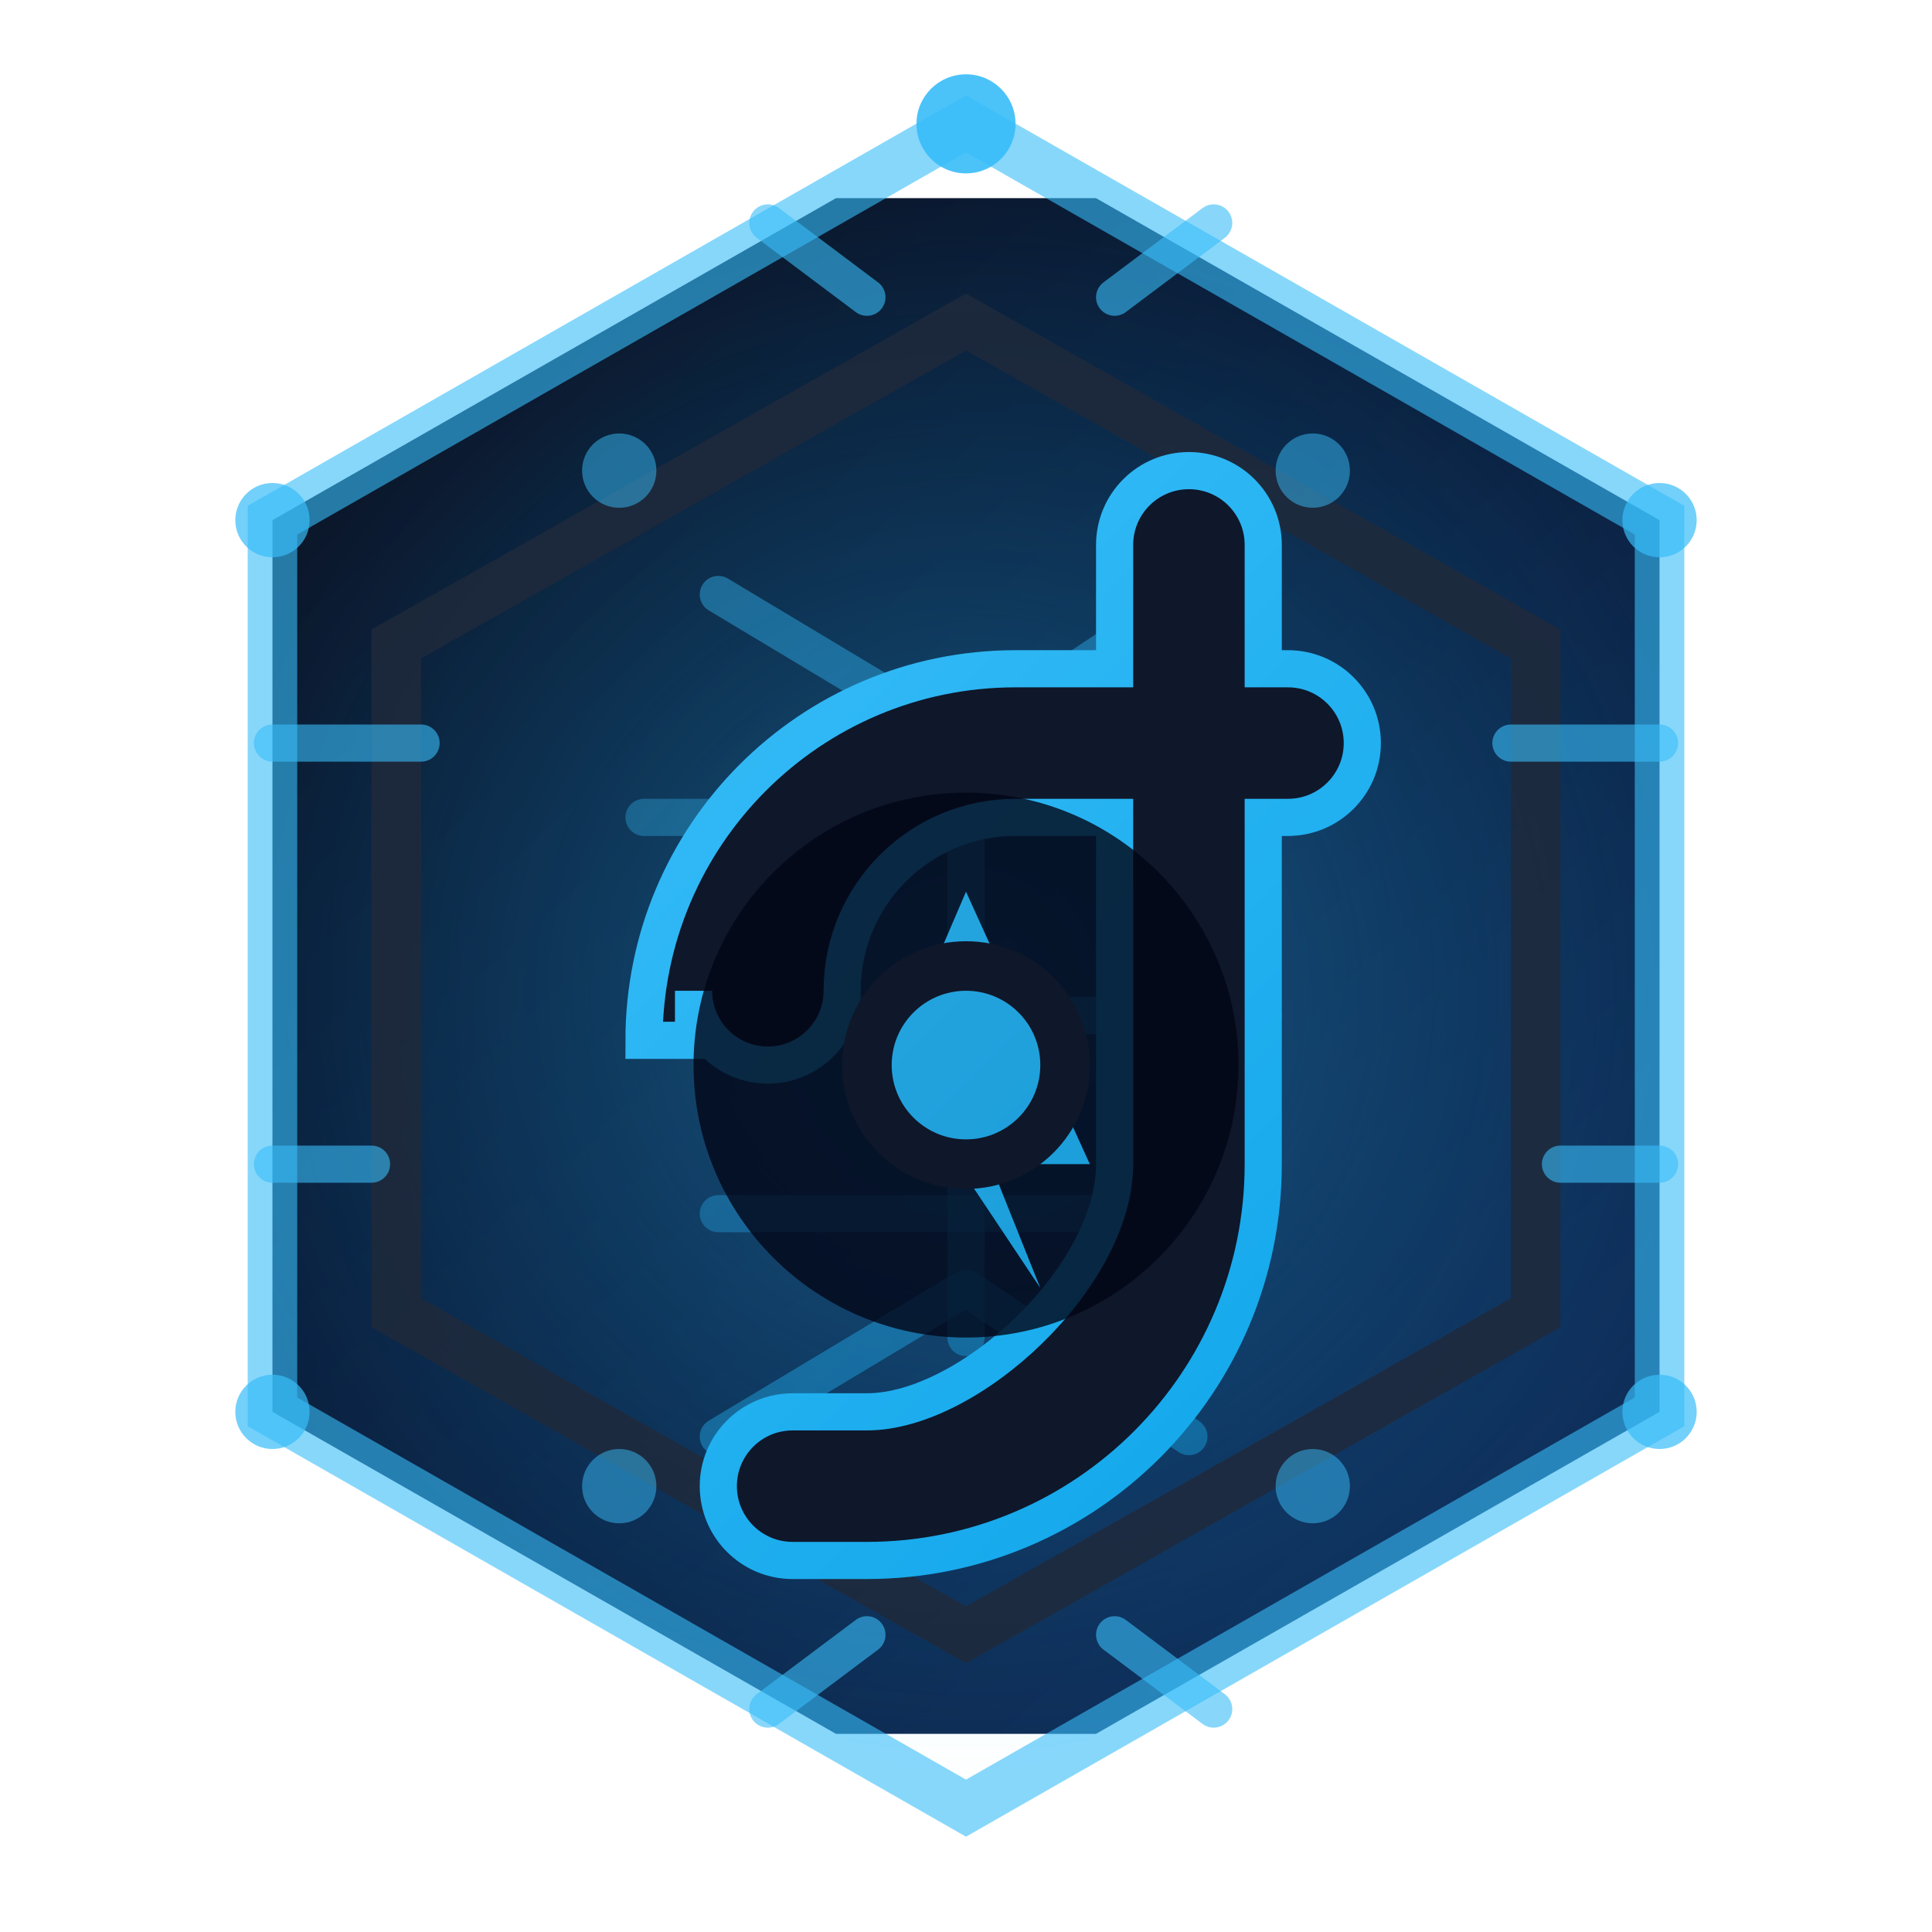 <svg width="156" height="156" viewBox="0 0 156 156" fill="none" xmlns="http://www.w3.org/2000/svg">
  <defs>
    <linearGradient id="bgGradient" x1="20" y1="16" x2="132" y2="140" gradientUnits="userSpaceOnUse">
      <stop offset="0%" stop-color="#0b1221"/>
      <stop offset="40%" stop-color="#0a1f3d"/>
      <stop offset="100%" stop-color="#103261"/>
    </linearGradient>
    <linearGradient id="gridGlow" x1="48" y1="46" x2="120" y2="118" gradientUnits="userSpaceOnUse">
      <stop offset="0%" stop-color="#38bdf8"/>
      <stop offset="100%" stop-color="#0ea5e9"/>
    </linearGradient>
    <radialGradient id="corePulse" cx="0" cy="0" r="1" gradientUnits="userSpaceOnUse"
      gradientTransform="translate(78 80) rotate(90) scale(64)">
      <stop stop-color="#38bdf8" stop-opacity="0.9"/>
      <stop offset="1" stop-color="#0ea5e9" stop-opacity="0"/>
    </radialGradient>
    <clipPath id="clipFrame">
      <path d="M78 10L134 42V114L78 146L22 114V42L78 10Z"/>
    </clipPath>
  </defs>
  <g clip-path="url(#clipFrame)">
    <rect x="12" y="16" width="132" height="124" rx="40" fill="url(#bgGradient)"/>
    <path d="M78 0L146 38V110L78 148L10 110V38L78 0Z" fill="url(#corePulse)" opacity="0.38"/>
    <g opacity="0.85">
      <path d="M78 26L124 52V106L78 132L32 106V52L78 26Z" stroke="#1e293b" stroke-width="4"/>
      <path d="M52 66H104" stroke="url(#gridGlow)" stroke-width="3" stroke-linecap="round" opacity="0.4"/>
      <path d="M54 82H102" stroke="url(#gridGlow)" stroke-width="3" stroke-linecap="round" opacity="0.55"/>
      <path d="M58 98H98" stroke="url(#gridGlow)" stroke-width="3" stroke-linecap="round" opacity="0.4"/>
      <path d="M78 56V108" stroke="url(#gridGlow)" stroke-width="3" stroke-linecap="round" opacity="0.45"/>
      <path d="M58 48L78 60L96 48" stroke="url(#gridGlow)" stroke-width="3" stroke-linecap="round"
        stroke-linejoin="round" opacity="0.5"/>
      <path d="M58 116L78 104L96 116" stroke="url(#gridGlow)" stroke-width="3" stroke-linecap="round"
        stroke-linejoin="round" opacity="0.5"/>
    </g>
    <path
      d="M52 84C52 67.431 65.431 54 82 54H90V44C90 40.686 92.686 38 96 38C99.314 38 102 40.686 102 44V54H104C107.314 54 110 56.686 110 60C110 63.314 107.314 66 104 66H102V94C102 111.673 87.673 126 70 126H64C60.686 126 58 123.314 58 120C58 116.686 60.686 114 64 114H70C78.284 114 90 103.055 90 94V66H82C74.268 66 68 72.268 68 80C68 83.314 65.314 86 62 86C58.686 86 56 83.314 56 80V84Z"
      fill="#0f172a" stroke="url(#gridGlow)" stroke-width="3"/>
    <circle cx="78" cy="86" r="22" fill="#020617" opacity="0.8"/>
    <path
      d="M72 86L78 72L88 94H80L84 104L72 86Z"
      fill="url(#gridGlow)" opacity="0.9"/>
    <circle cx="78" cy="86" r="10" fill="#0f172a"/>
    <circle cx="78" cy="86" r="6" fill="url(#gridGlow)" opacity="0.9"/>
  </g>
  <path d="M78 10L134 42V114L78 146L22 114V42L78 10Z" stroke="#38bdf8" stroke-width="4" stroke-opacity="0.6"/>
  <g opacity="0.6" stroke="#38bdf8" stroke-width="3" stroke-linecap="round">
    <path d="M22 60H34"/>
    <path d="M22 94H30"/>
    <path d="M134 60H122"/>
    <path d="M134 94H126"/>
    <path d="M62 18L70 24"/>
    <path d="M98 18L90 24"/>
    <path d="M62 138L70 132"/>
    <path d="M98 138L90 132"/>
  </g>
  <circle cx="78" cy="10" r="4" fill="#38bdf8" opacity="0.9"/>
  <circle cx="22" cy="42" r="3" fill="#38bdf8" opacity="0.7"/>
  <circle cx="134" cy="42" r="3" fill="#38bdf8" opacity="0.7"/>
  <circle cx="22" cy="114" r="3" fill="#38bdf8" opacity="0.7"/>
  <circle cx="134" cy="114" r="3" fill="#38bdf8" opacity="0.7"/>
  <circle cx="50" cy="38" r="3" fill="#38bdf8" opacity="0.5"/>
  <circle cx="106" cy="38" r="3" fill="#38bdf8" opacity="0.5"/>
  <circle cx="50" cy="120" r="3" fill="#38bdf8" opacity="0.5"/>
  <circle cx="106" cy="120" r="3" fill="#38bdf8" opacity="0.5"/>
</svg>
